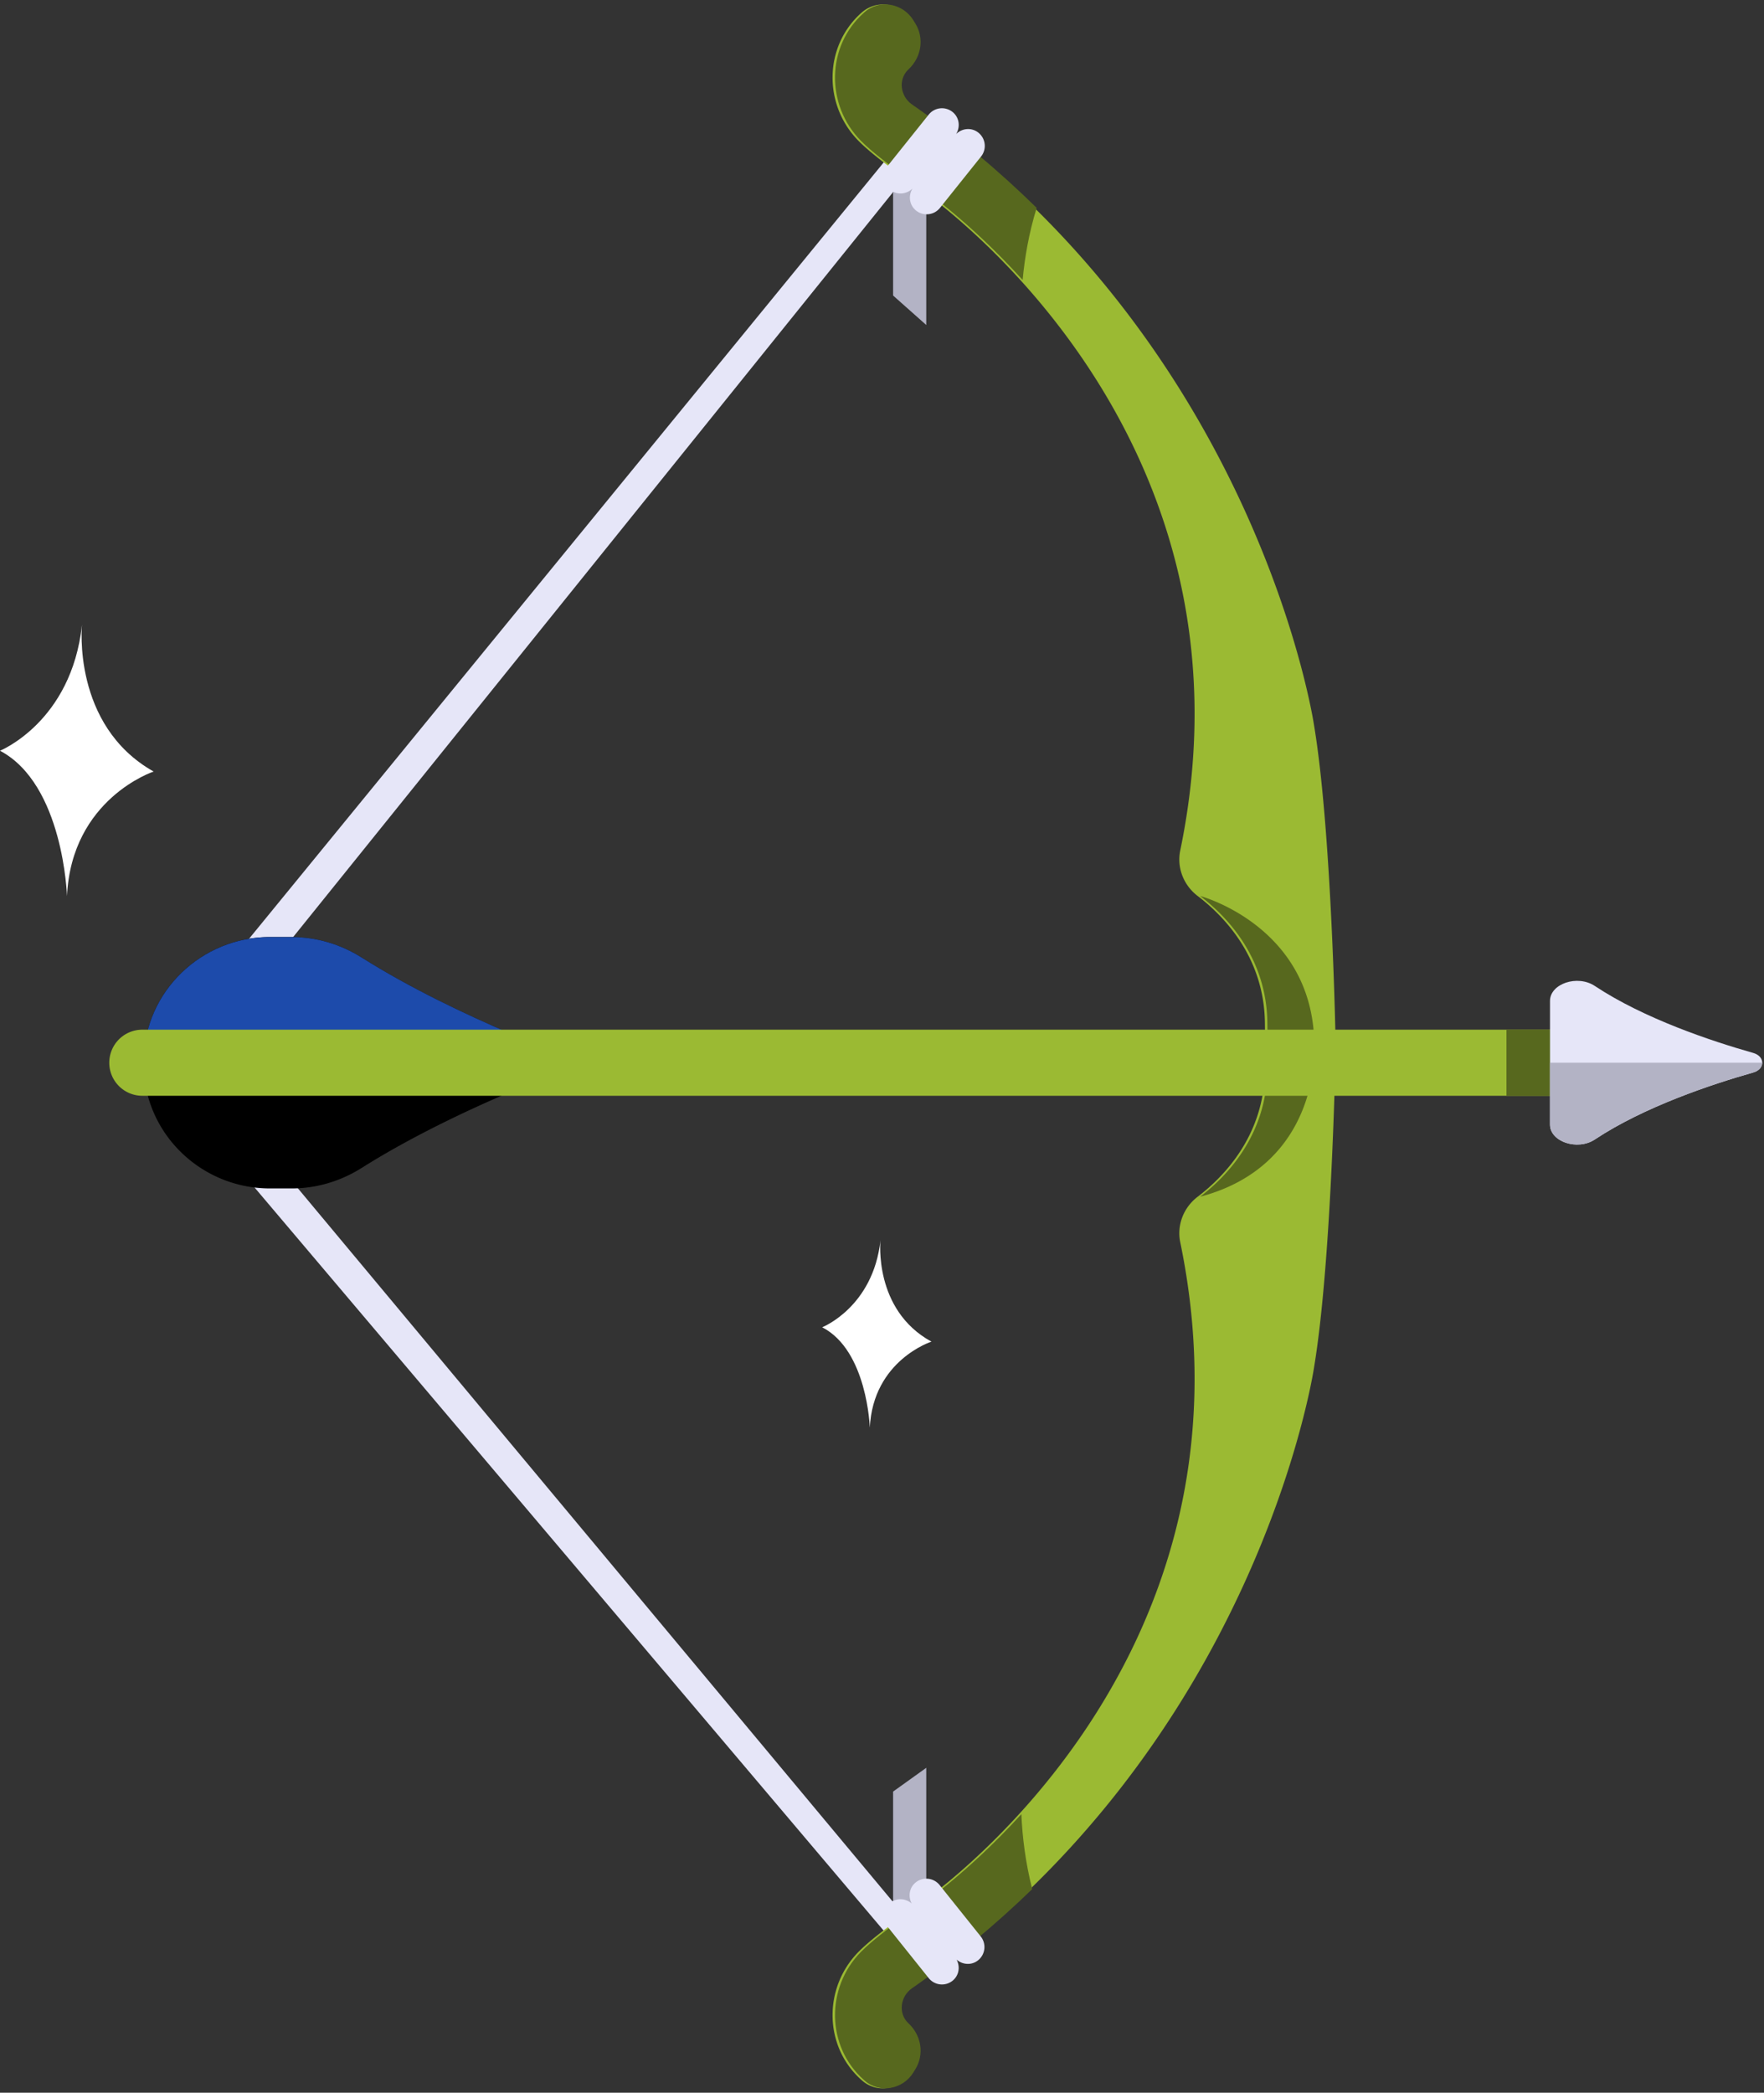 <svg width="339" height="402" fill="none" xmlns="http://www.w3.org/2000/svg"><rect width="100%" height="100%" fill="#333333" stroke="none"/><path d="M178.005 28.991h-6.371L28.5 204l143.134 169.008h6.371L37 204 178.005 28.991z" fill="#E6E6F8"/><path d="M171.634 56.773l6.371 5.657V28.99h-6.371v27.782zM171.634 344.152v28.856h6.371v-33.421l-6.371 4.565z" fill="#B3B3C5"/><path d="M252.529 139.323s-10.698-72.721-77.746-119.268c-2.211-1.534-2.682-4.74-.767-6.63.048-.049.097-.096.148-.143 2.422-2.292 3.031-5.909 1.285-8.75l-.434-.707c-2.027-3.299-6.54-3.967-9.436-1.399l-.044.04c-7.23 6.423-7.34 17.713-.547 24.596 2.529 2.563 6.807 5.65 11.401 8.955 0 0 67.447 45.071 50.428 127.351-.687 3.316.649 6.692 3.343 8.744 5.151 3.923 12.757 11.82 12.926 24.326a338.42 338.42 0 010 9.124c-.169 12.507-7.775 20.403-12.926 24.327-2.694 2.052-4.03 5.427-3.343 8.743 17.019 82.28-50.428 127.352-50.428 127.352-4.594 3.303-8.872 6.392-11.401 8.954-6.793 6.884-6.683 18.174.547 24.597l.205.179c2.87 2.481 7.323 1.638 9.309-1.594l.4-.652c1.746-2.841 1.139-6.461-1.286-8.751-.05-.048-.099-.094-.147-.142-1.915-1.891-1.445-5.096.767-6.631 67.048-46.546 77.746-119.269 77.746-119.269 3.465-20.79 4.158-61.676 4.158-61.676s-.693-40.886-4.158-61.676z" fill="#9BBA33"/><path d="M175.254 381.943c8.622-5.985 16.262-12.415 23.114-19.055-1.302-5.123-1.898-10.032-2.084-14.4-10.519 11.533-19.423 17.493-19.423 17.493-4.594 3.305-8.871 6.394-11.4 8.956-6.794 6.882-6.683 18.173.546 24.596l.205.18c2.87 2.48 7.324 1.638 9.309-1.594l.4-.652c1.747-2.842 1.137-6.459-1.285-8.752-.051-.046-.099-.094-.148-.141-1.915-1.891-1.444-5.097.766-6.631zM175.254 20.055c-2.211-1.534-2.682-4.74-.767-6.63.049-.049.097-.095.148-.143 2.422-2.292 3.032-5.909 1.285-8.75l-.4-.652c-1.985-3.232-6.439-4.076-9.309-1.595l-.205.18c-7.229 6.423-7.34 17.714-.546 24.596 2.529 2.563 6.807 5.651 11.4 8.955 0 0 9.042 6.056 19.668 17.764.395-4.315 1.207-9.016 2.693-13.85-7.062-6.933-14.991-13.643-23.967-19.875z" fill="#57681E"/><path d="M188.472 371.982l-7.902-9.875a3.262 3.262 0 00-4.583-.509c-1.245.997-1.503 2.698-.78 4.054-1.165-1.004-2.882-1.123-4.126-.127h-.001a3.261 3.261 0 00-.508 4.582l7.903 9.875a3.259 3.259 0 004.582.508c1.245-.996 1.503-2.696.78-4.054 1.166 1.004 2.882 1.124 4.127.128a3.261 3.261 0 00.508-4.582zM188.028 25.487c-1.301-1.042-3.126-.877-4.287.26.856-1.382.616-3.198-.685-4.239a3.258 3.258 0 00-4.581.509l-7.903 9.875a3.26 3.26 0 00.507 4.581h.001c1.301 1.042 3.126.877 4.286-.26-.855 1.382-.616 3.197.685 4.239a3.26 3.26 0 004.583-.509l7.902-9.875a3.26 3.26 0 00-.508-4.581z" fill="#E6E6F8"/><path d="M230.632 172.111c5.151 3.924 12.757 11.82 12.926 24.326a338.42 338.42 0 010 9.124c-.169 12.506-7.775 20.404-12.926 24.327 23.328-6.169 21.949-28.882 21.949-28.882 0-23.065-21.949-28.895-21.949-28.895z" fill="#57681E"/><path d="M69.514 224.348c18.906-11.917 42.84-20.204 42.84-20.204s-23.934-8.288-42.84-20.204c-4.024-2.536-8.65-3.94-13.407-3.94h-4.245c-13.122 0-24.04 10.422-24.25 23.542a33.387 33.387 0 000 1.206c.21 13.12 11.128 23.542 24.25 23.542h4.245c4.757-.002 9.383-1.407 13.407-3.942z" fill="#000"/><path d="M112.353 204.144c-.006-.002-23.935-8.289-42.84-20.204-4.023-2.536-8.648-3.94-13.405-3.94h-4.246c-13.122 0-24.04 10.422-24.25 23.542-.004.199-.005.4-.005.603h84.746v-.001z" fill="#1D4BAB"/><path d="M21 204.144a6.348 6.348 0 016.348-6.348h275.899v12.696H27.348A6.348 6.348 0 0121 204.144z" fill="#9BBA33"/><path d="M303.247 210.492v-12.696h-13.742v12.696h13.742z" fill="#57681E"/><path d="M306.478 218.894c9.489-6.291 22.427-10.597 30.437-12.865 2.329-.659 2.329-3.112 0-3.771-8.01-2.268-20.948-6.574-30.437-12.865-3.325-2.205-8.603-.431-8.603 2.875v23.75c0 3.307 5.277 5.081 8.603 2.876z" fill="#E6E6F8"/><path d="M336.915 206.029c1.164-.33 1.747-1.108 1.746-1.885h-40.786v11.875c0 3.306 5.277 5.081 8.603 2.875 9.489-6.291 22.426-10.596 30.437-12.865z" fill="#B3B3C5"/><path d="M15.76 120s-1.997 19.324 13.764 28.21c0 0-15.761 5.184-16.65 23.915 0 0-.665-21.471-12.874-27.913 0 0 13.763-5.553 15.76-24.212zM169.21 238.239s-1.42 13.346 9.79 19.483c0 0-11.21 3.58-11.842 16.517 0 0-.474-14.83-9.158-19.278 0 0 9.79-3.836 11.21-16.722z" fill="#fff"/></svg>